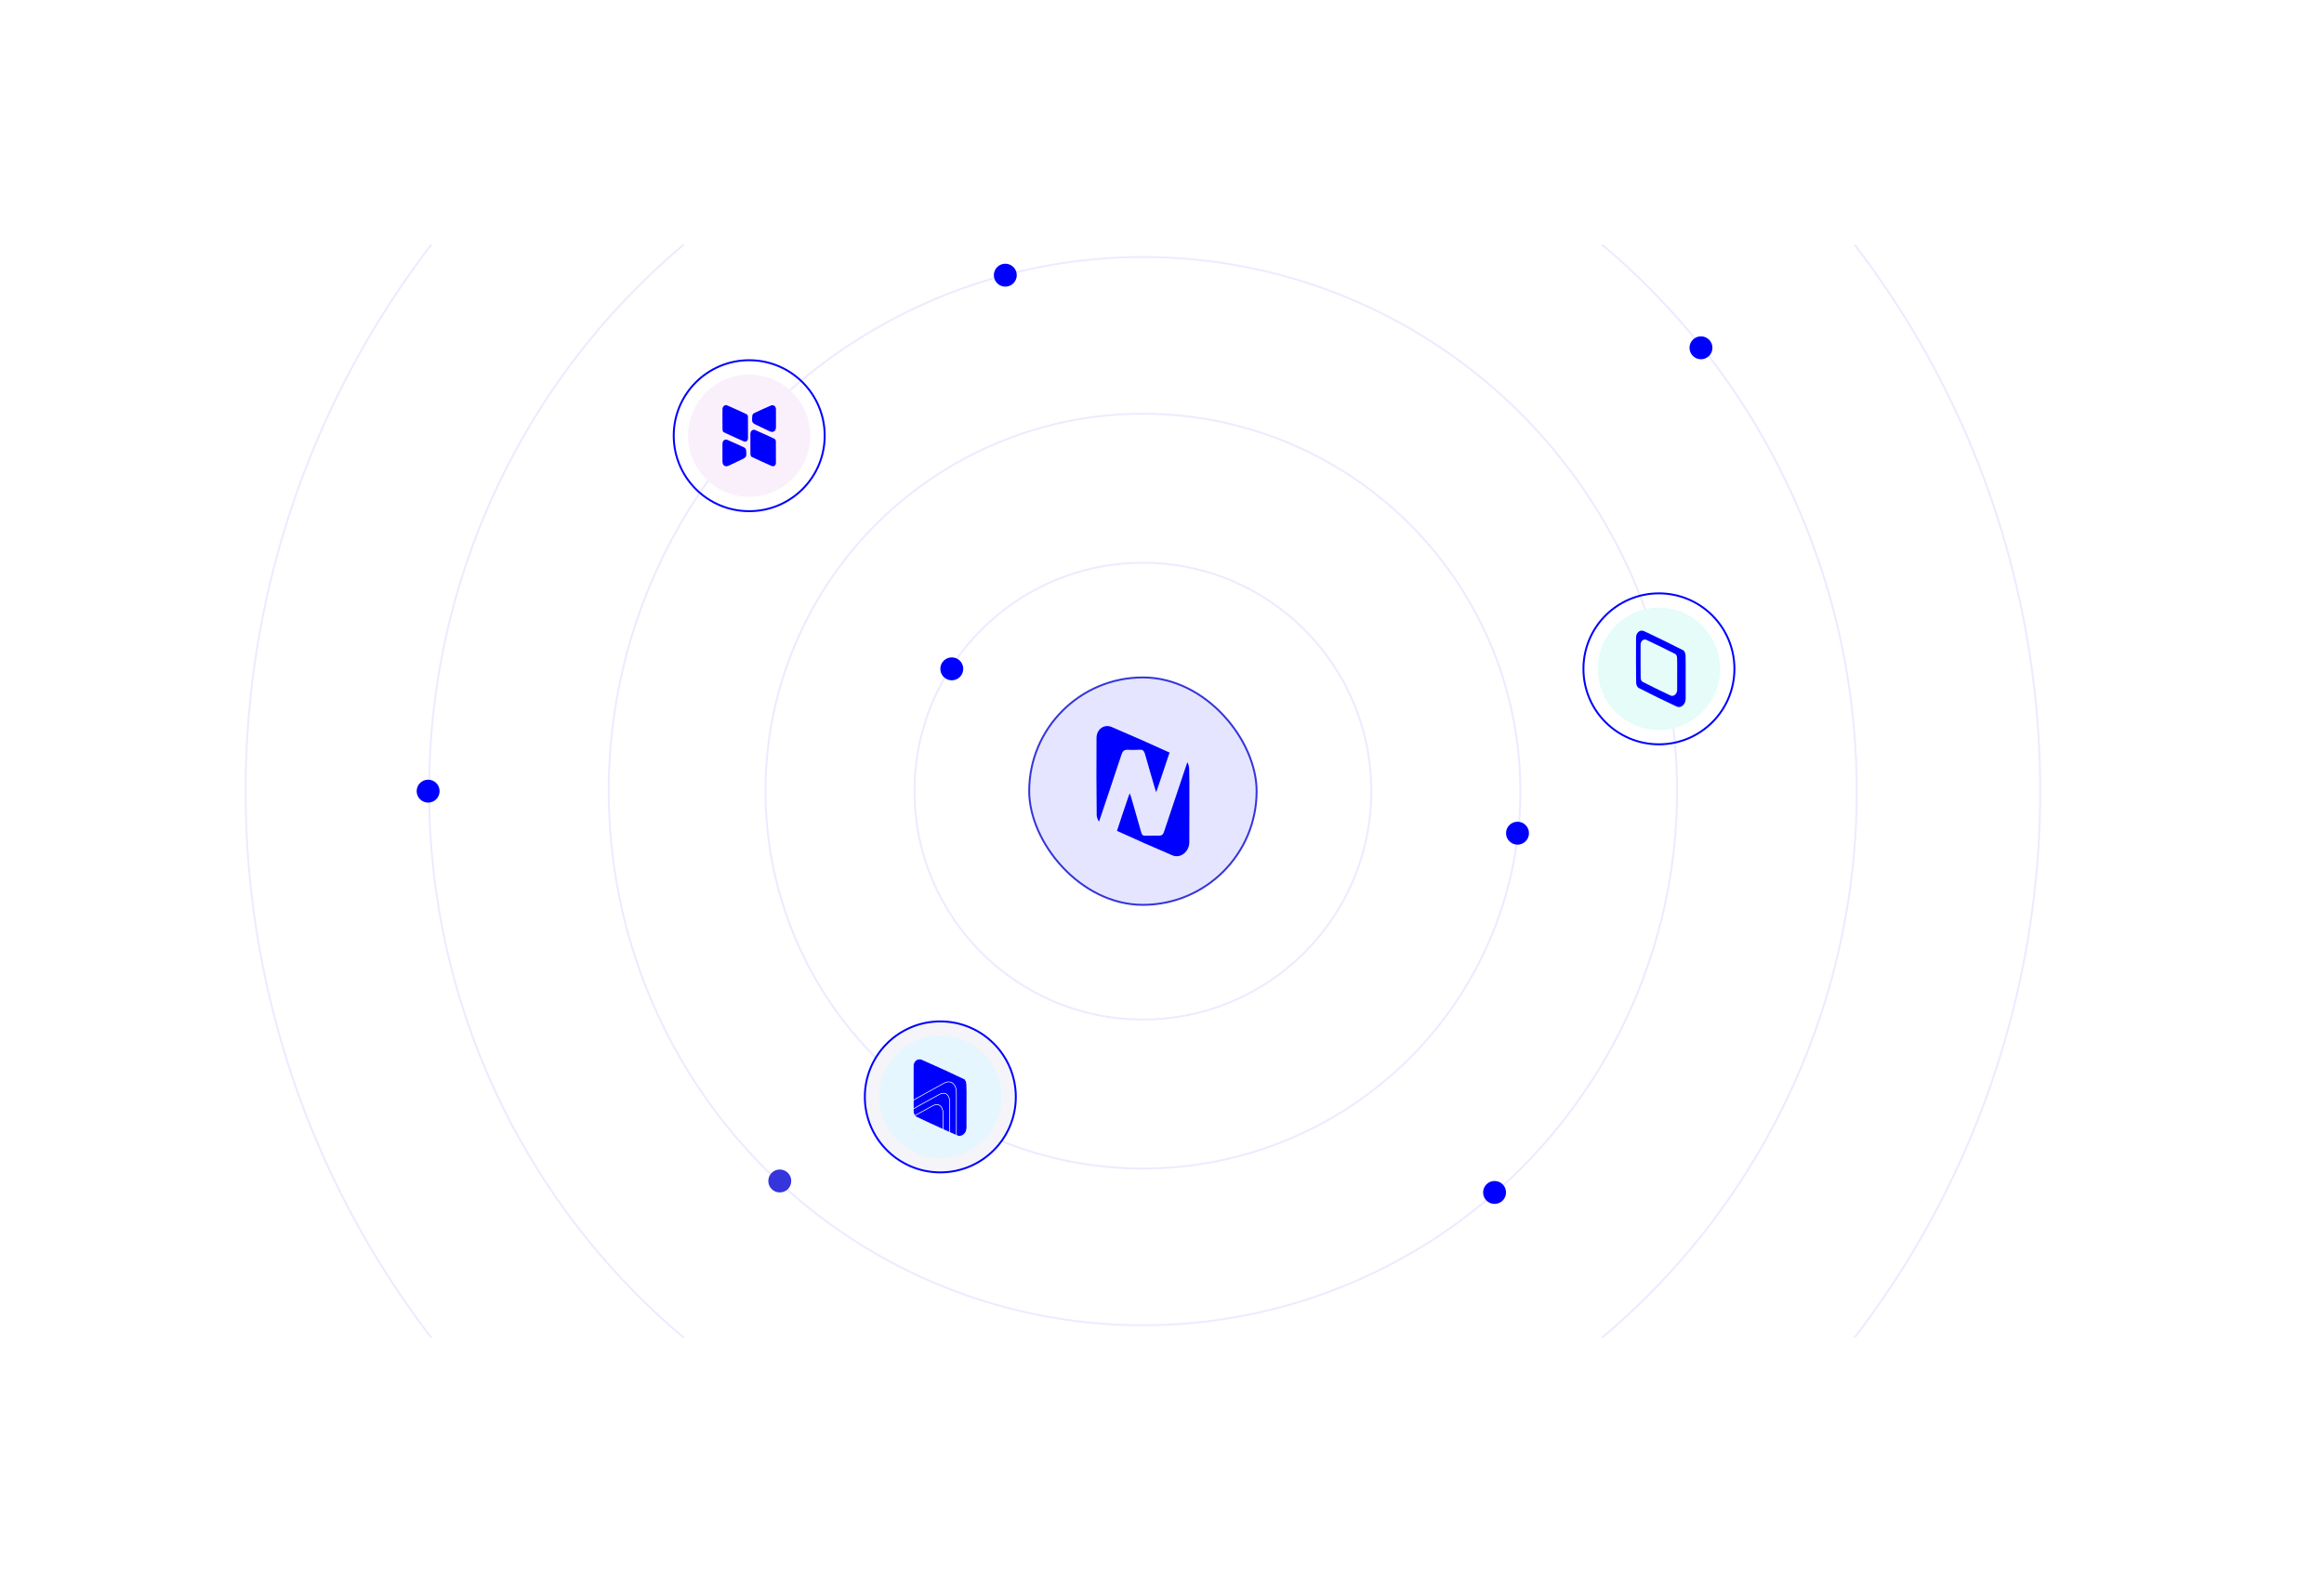 <svg width="608" height="414" viewBox="0 0 608 414" fill="none" xmlns="http://www.w3.org/2000/svg">
<rect x="90" y="47" width="427" height="320" rx="24" fill="white"/>
<rect x="126.006" y="26" width="355" height="363" rx="24" fill="white"/>
<g filter="url(#filter0_d_2651_3158)">
<g clip-path="url(#clip0_2651_3158)">
<rect x="64" y="64" width="480" height="286" rx="24" fill="white"/>
<rect x="269.256" y="177.25" width="59.5" height="59.5" rx="29.75" fill="#E5E5FF"/>
<rect x="269.256" y="177.25" width="59.5" height="59.5" rx="29.75" stroke="#3634DB" stroke-width="0.5"/>
<path d="M293.408 197.418C292.44 200.393 291.43 203.349 290.438 206.315C289.47 209.204 288.498 212.092 287.535 214.981C287.179 214.493 286.923 213.779 286.918 213.25C286.828 206.523 286.828 199.791 286.871 193.06C286.885 190.827 288.839 189.357 290.856 190.225C295.927 192.386 300.97 194.62 305.989 196.912C305.956 196.988 305.923 197.07 305.894 197.16C305.244 199.163 304.566 201.148 303.892 203.141C303.451 204.448 303.005 205.75 302.488 207.282C302.317 206.771 302.208 206.491 302.123 206.197C301.264 203.232 300.386 200.275 299.556 197.3C299.324 196.491 298.977 196.116 298.233 196.161C297.137 196.224 296.036 196.229 294.94 196.179C294.129 196.143 293.693 196.532 293.403 197.418" fill="#0000FF"/>
<path d="M311.155 213.684C311.155 215.912 311.169 218.146 311.146 220.37C311.127 222.825 308.864 224.701 306.724 223.797C301.866 221.735 297.032 219.592 292.222 217.391C293.18 214.416 294.195 211.469 295.191 208.516C295.277 208.259 295.386 208.01 295.562 207.558C295.742 208.082 295.875 208.408 295.974 208.742C296.828 211.713 297.682 214.678 298.527 217.653C298.683 218.204 298.859 218.675 299.466 218.657C300.789 218.625 302.108 218.634 303.422 218.634C303.954 218.634 304.29 218.34 304.48 217.757C304.736 216.97 305.012 216.197 305.273 215.411C307.056 210.085 308.845 204.76 310.624 199.43C310.899 199.918 311.079 200.56 311.098 201.048C311.188 203.485 311.169 205.926 311.16 208.367C311.16 209.195 311.16 210.026 311.16 210.849C311.16 211.794 311.16 212.743 311.16 213.684" fill="#0000FF"/>
<circle cx="299.006" cy="207" r="59.75" stroke="#ECEBFF" stroke-width="0.5"/>
<circle cx="299.006" cy="207" r="98.75" stroke="#ECEBFF" stroke-width="0.5"/>
<circle cx="299.006" cy="207" r="139.75" stroke="#ECEBFF" stroke-width="0.5"/>
<circle cx="299.006" cy="207" r="186.75" stroke="#ECEBFF" stroke-width="0.5"/>
<circle cx="299.006" cy="207" r="234.75" stroke="#ECEBFF" stroke-width="0.5"/>
<circle cx="196.006" cy="114" r="19.75" stroke="#0000FF" stroke-width="0.5"/>
<circle cx="196.006" cy="114" r="16" fill="#FAF0FC"/>
<circle cx="246.006" cy="287" r="19.75" fill="#F5F4F9" stroke="#0000FF" stroke-width="0.5"/>
<circle cx="434.006" cy="175" r="19.75" stroke="#0000FF" stroke-width="0.5"/>
<path d="M262.006 287C262.006 295.837 254.842 303 246.006 303C237.169 303 230.006 295.837 230.006 287C230.006 278.163 237.169 271 246.006 271C254.842 271 262.006 278.163 262.006 287Z" fill="#E5F6FE"/>
<path d="M252.94 291.146C252.942 292.47 252.945 293.791 252.931 295.112C252.926 296.568 251.619 297.679 250.385 297.145C250.323 297.118 250.266 297.091 250.206 297.065C250.209 297.028 250.209 296.99 250.209 296.956C250.225 295.056 250.212 293.164 250.212 291.269L250.212 285.956C250.206 283.58 248.775 282.443 246.963 283.418C244.848 284.558 242.752 285.746 240.646 286.905C239.924 287.301 239.363 287.606 238.935 287.893C238.91 284.901 238.918 281.906 238.935 278.916C238.946 277.587 240.071 276.718 241.237 277.231C244.941 278.858 248.623 280.551 252.281 282.294C252.62 282.461 252.888 283.176 252.907 283.649C252.958 285.095 252.948 286.543 252.94 287.994C252.937 288.483 252.937 288.978 252.937 289.464C252.94 290.028 252.94 290.591 252.94 291.146Z" fill="#0000FF"/>
<path d="M250.209 296.953C250.209 296.99 250.209 297.028 250.206 297.062C249.629 296.81 249.051 296.555 248.474 296.3C248.482 295.13 248.474 293.961 248.474 292.791L248.474 288.414C248.465 286.456 247.286 285.52 245.795 286.323C244.054 287.264 242.324 288.242 240.589 289.198C239.862 289.6 239.333 289.884 238.962 290.171C238.948 289.411 238.94 288.651 238.937 287.894C239.366 287.606 239.927 287.301 240.646 286.905C242.752 285.746 244.851 284.556 246.963 283.418C248.775 282.443 250.206 283.58 250.212 285.956L250.212 291.269C250.212 293.164 250.225 295.056 250.209 296.956" fill="#0000FF"/>
<path d="M248.474 296.302C247.894 296.042 247.311 295.781 246.73 295.518L246.73 291.388C246.728 289.43 245.548 288.489 244.057 289.297C242.471 290.15 240.898 291.035 239.317 291.912C239.117 291.622 238.97 291.2 238.967 290.889C238.965 290.649 238.962 290.413 238.962 290.174C239.336 289.887 239.862 289.6 240.592 289.201C242.327 288.244 244.06 287.266 245.798 286.326C247.289 285.523 248.468 286.458 248.477 288.417L248.477 292.794C248.477 293.963 248.482 295.133 248.477 296.302" fill="#0000FF"/>
<path d="M246.728 291.388L246.728 295.518C244.352 294.442 241.991 293.339 239.634 292.215C239.523 292.159 239.412 292.053 239.314 291.912C240.895 291.035 242.465 290.15 244.054 289.297C245.545 288.491 246.725 289.43 246.73 291.388" fill="#0000FF"/>
<path d="M250.209 296.956C250.209 296.99 250.209 297.028 250.206 297.065C250.266 297.091 250.323 297.118 250.385 297.145C251.619 297.679 252.926 296.568 252.931 295.112C252.945 293.791 252.942 292.47 252.94 291.146C252.94 290.591 252.94 290.028 252.937 289.464C252.937 288.978 252.937 288.483 252.94 287.994C252.948 286.543 252.958 285.095 252.907 283.649C252.888 283.176 252.62 282.461 252.281 282.294C248.623 280.551 244.941 278.858 241.237 277.231C240.071 276.718 238.946 277.587 238.935 278.916C238.918 281.906 238.91 284.901 238.935 287.893C239.363 287.606 239.924 287.301 240.646 286.905M250.209 296.956C250.225 295.056 250.212 293.164 250.212 291.269L250.212 285.956C250.206 283.58 248.775 282.443 246.963 283.418M250.209 296.956L250.209 296.953C250.209 296.99 250.209 297.028 250.206 297.062C249.629 296.81 249.051 296.555 248.474 296.3C248.482 295.13 248.474 293.961 248.474 292.791L248.474 288.414C248.465 286.456 247.286 285.52 245.795 286.323C244.054 287.264 242.324 288.242 240.589 289.198C239.862 289.6 239.333 289.884 238.962 290.171C238.948 289.411 238.94 288.651 238.937 287.894C239.366 287.606 239.927 287.301 240.646 286.905M246.963 283.418C244.848 284.558 242.752 285.746 240.646 286.905M246.963 283.418C244.851 284.556 242.752 285.746 240.646 286.905M246.73 291.388L246.73 295.518C247.311 295.781 247.894 296.042 248.474 296.302L248.477 296.302C248.482 295.133 248.477 293.963 248.477 292.794L248.477 288.417C248.468 286.458 247.289 285.523 245.798 286.326C244.06 287.266 242.327 288.244 240.592 289.201C239.862 289.6 239.336 289.887 238.962 290.174C238.962 290.413 238.965 290.649 238.967 290.889C238.97 291.2 239.117 291.622 239.317 291.912C240.898 291.035 242.471 290.15 244.057 289.297C245.548 288.489 246.728 289.43 246.73 291.388ZM246.73 291.388C246.725 289.43 245.545 288.491 244.054 289.297C242.465 290.15 240.895 291.035 239.314 291.912C239.412 292.053 239.523 292.159 239.634 292.215C241.991 293.339 244.352 294.442 246.728 295.518L246.728 291.388L246.73 291.388Z" stroke="white" stroke-width="0.156" stroke-miterlimit="10"/>
<circle cx="434.006" cy="175" r="16" fill="#E5FCF8"/>
<circle cx="391.006" cy="312" r="3" fill="#0000FF"/>
<circle cx="397.006" cy="218" r="3" fill="#0000FF"/>
<circle cx="263.006" cy="72" r="3" fill="#0000FF"/>
<circle cx="112.006" cy="207" r="3" fill="#0000FF"/>
<circle cx="445.006" cy="91" r="3" fill="#0000FF"/>
<circle cx="249.006" cy="175" r="3" fill="#0000FF"/>
<circle cx="204.006" cy="309" r="3" fill="#3634DB"/>
<path d="M441 175.801C441.007 174.368 441.015 172.935 440.97 171.502C440.955 171.035 440.705 170.323 440.392 170.162C437.002 168.433 433.589 166.761 430.153 165.148C429.071 164.639 428.03 165.502 428.02 166.811C427.997 170.763 427.997 174.716 428.048 178.666C428.055 179.123 428.345 179.814 428.671 179.98C431.97 181.666 435.29 183.305 438.635 184.864C439.78 185.395 440.99 184.295 440.997 182.854C441.007 181.545 441.005 180.234 441 178.927V175.801ZM438.782 175.297C438.777 175.658 438.777 176.017 438.777 176.373C438.782 176.785 438.782 177.191 438.782 177.6C438.782 178.566 438.784 179.532 438.777 180.492C438.769 181.556 437.877 182.368 437.035 181.975C434.569 180.825 432.122 179.616 429.689 178.373C429.452 178.252 429.235 177.743 429.233 177.408C429.195 174.494 429.195 171.584 429.21 168.671C429.218 167.703 429.984 167.069 430.783 167.441C433.316 168.629 435.83 169.864 438.333 171.141C438.562 171.259 438.749 171.782 438.756 172.13C438.794 173.183 438.787 174.239 438.784 175.297" fill="#0000FF"/>
<path d="M189.008 110.394C189.008 110.162 189.011 109.93 189.011 109.698C189.011 109.433 189.011 109.168 189.008 108.901C189.008 109.165 189.008 109.433 189.013 109.698C189.013 109.93 189.013 110.162 189.008 110.394Z" fill="#0000FF"/>
<path d="M189.008 108.903C189.008 108.277 189.008 107.65 189.013 107.026C189.019 106.338 189.641 105.811 190.23 106.065C191.951 106.81 193.659 107.594 195.357 108.398C195.525 108.477 195.674 108.809 195.677 109.025C195.704 110.913 195.704 112.801 195.691 114.691C195.685 115.318 195.15 115.731 194.594 115.488C192.826 114.718 191.069 113.919 189.326 113.092C189.165 113.014 189.035 112.674 189.027 112.45C189.003 111.766 189.008 111.08 189.008 110.394C189.008 110.162 189.008 109.93 189.008 109.698C189.008 109.433 189.008 109.165 189.008 108.901" fill="#0000FF"/>
<path d="M189.011 116.071C189.016 115.283 189.646 114.81 190.341 115.11C191.827 115.753 193.307 116.412 194.767 117.114C194.976 117.214 195.191 117.568 195.207 117.822C195.34 119.62 195.321 119.62 193.757 120.363C192.712 120.86 191.669 121.365 190.621 121.851C189.725 122.267 189.013 121.781 189.008 120.766V118.5C189.008 117.692 189.003 116.882 189.008 116.071" fill="#0000FF"/>
<path d="M196.315 115.342C196.315 114.716 196.312 114.092 196.318 113.465C196.323 112.776 196.945 112.25 197.534 112.504C199.256 113.249 200.964 114.032 202.661 114.837C202.829 114.916 202.979 115.248 202.981 115.464C203.009 117.352 203.009 119.242 202.995 121.13C202.99 121.757 202.455 122.17 201.898 121.927C200.13 121.157 198.373 120.358 196.63 119.531C196.47 119.453 196.339 119.113 196.331 118.888C196.307 118.205 196.312 117.519 196.315 116.833C196.315 116.601 196.315 116.369 196.315 116.136C196.315 115.872 196.315 115.604 196.315 115.34" fill="#0000FF"/>
<path d="M203 107.075C202.995 106.286 202.365 105.814 201.67 106.114C200.185 106.756 198.707 107.415 197.244 108.118C197.035 108.217 196.82 108.571 196.804 108.825C196.671 110.624 196.69 110.624 198.254 111.367C199.299 111.864 200.342 112.369 201.39 112.855C202.289 113.271 203 112.785 203.003 111.772V109.5C203.003 108.693 203.009 107.883 203.003 107.072" fill="#0000FF"/>
</g>
</g>
<defs>
<filter id="filter0_d_2651_3158" x="0" y="0" width="608" height="414" filterUnits="userSpaceOnUse" color-interpolation-filters="sRGB">
<feFlood flood-opacity="0" result="BackgroundImageFix"/>
<feColorMatrix in="SourceAlpha" type="matrix" values="0 0 0 0 0 0 0 0 0 0 0 0 0 0 0 0 0 0 127 0" result="hardAlpha"/>
<feOffset/>
<feGaussianBlur stdDeviation="32"/>
<feComposite in2="hardAlpha" operator="out"/>
<feColorMatrix type="matrix" values="0 0 0 0 0.282 0 0 0 0 0.306 0 0 0 0 0.38 0 0 0 0.1 0"/>
<feBlend mode="normal" in2="BackgroundImageFix" result="effect1_dropShadow_2651_3158"/>
<feBlend mode="normal" in="SourceGraphic" in2="effect1_dropShadow_2651_3158" result="shape"/>
</filter>
<clipPath id="clip0_2651_3158">
<rect x="64" y="64" width="480" height="286" rx="24" fill="white"/>
</clipPath>
</defs>
</svg>
